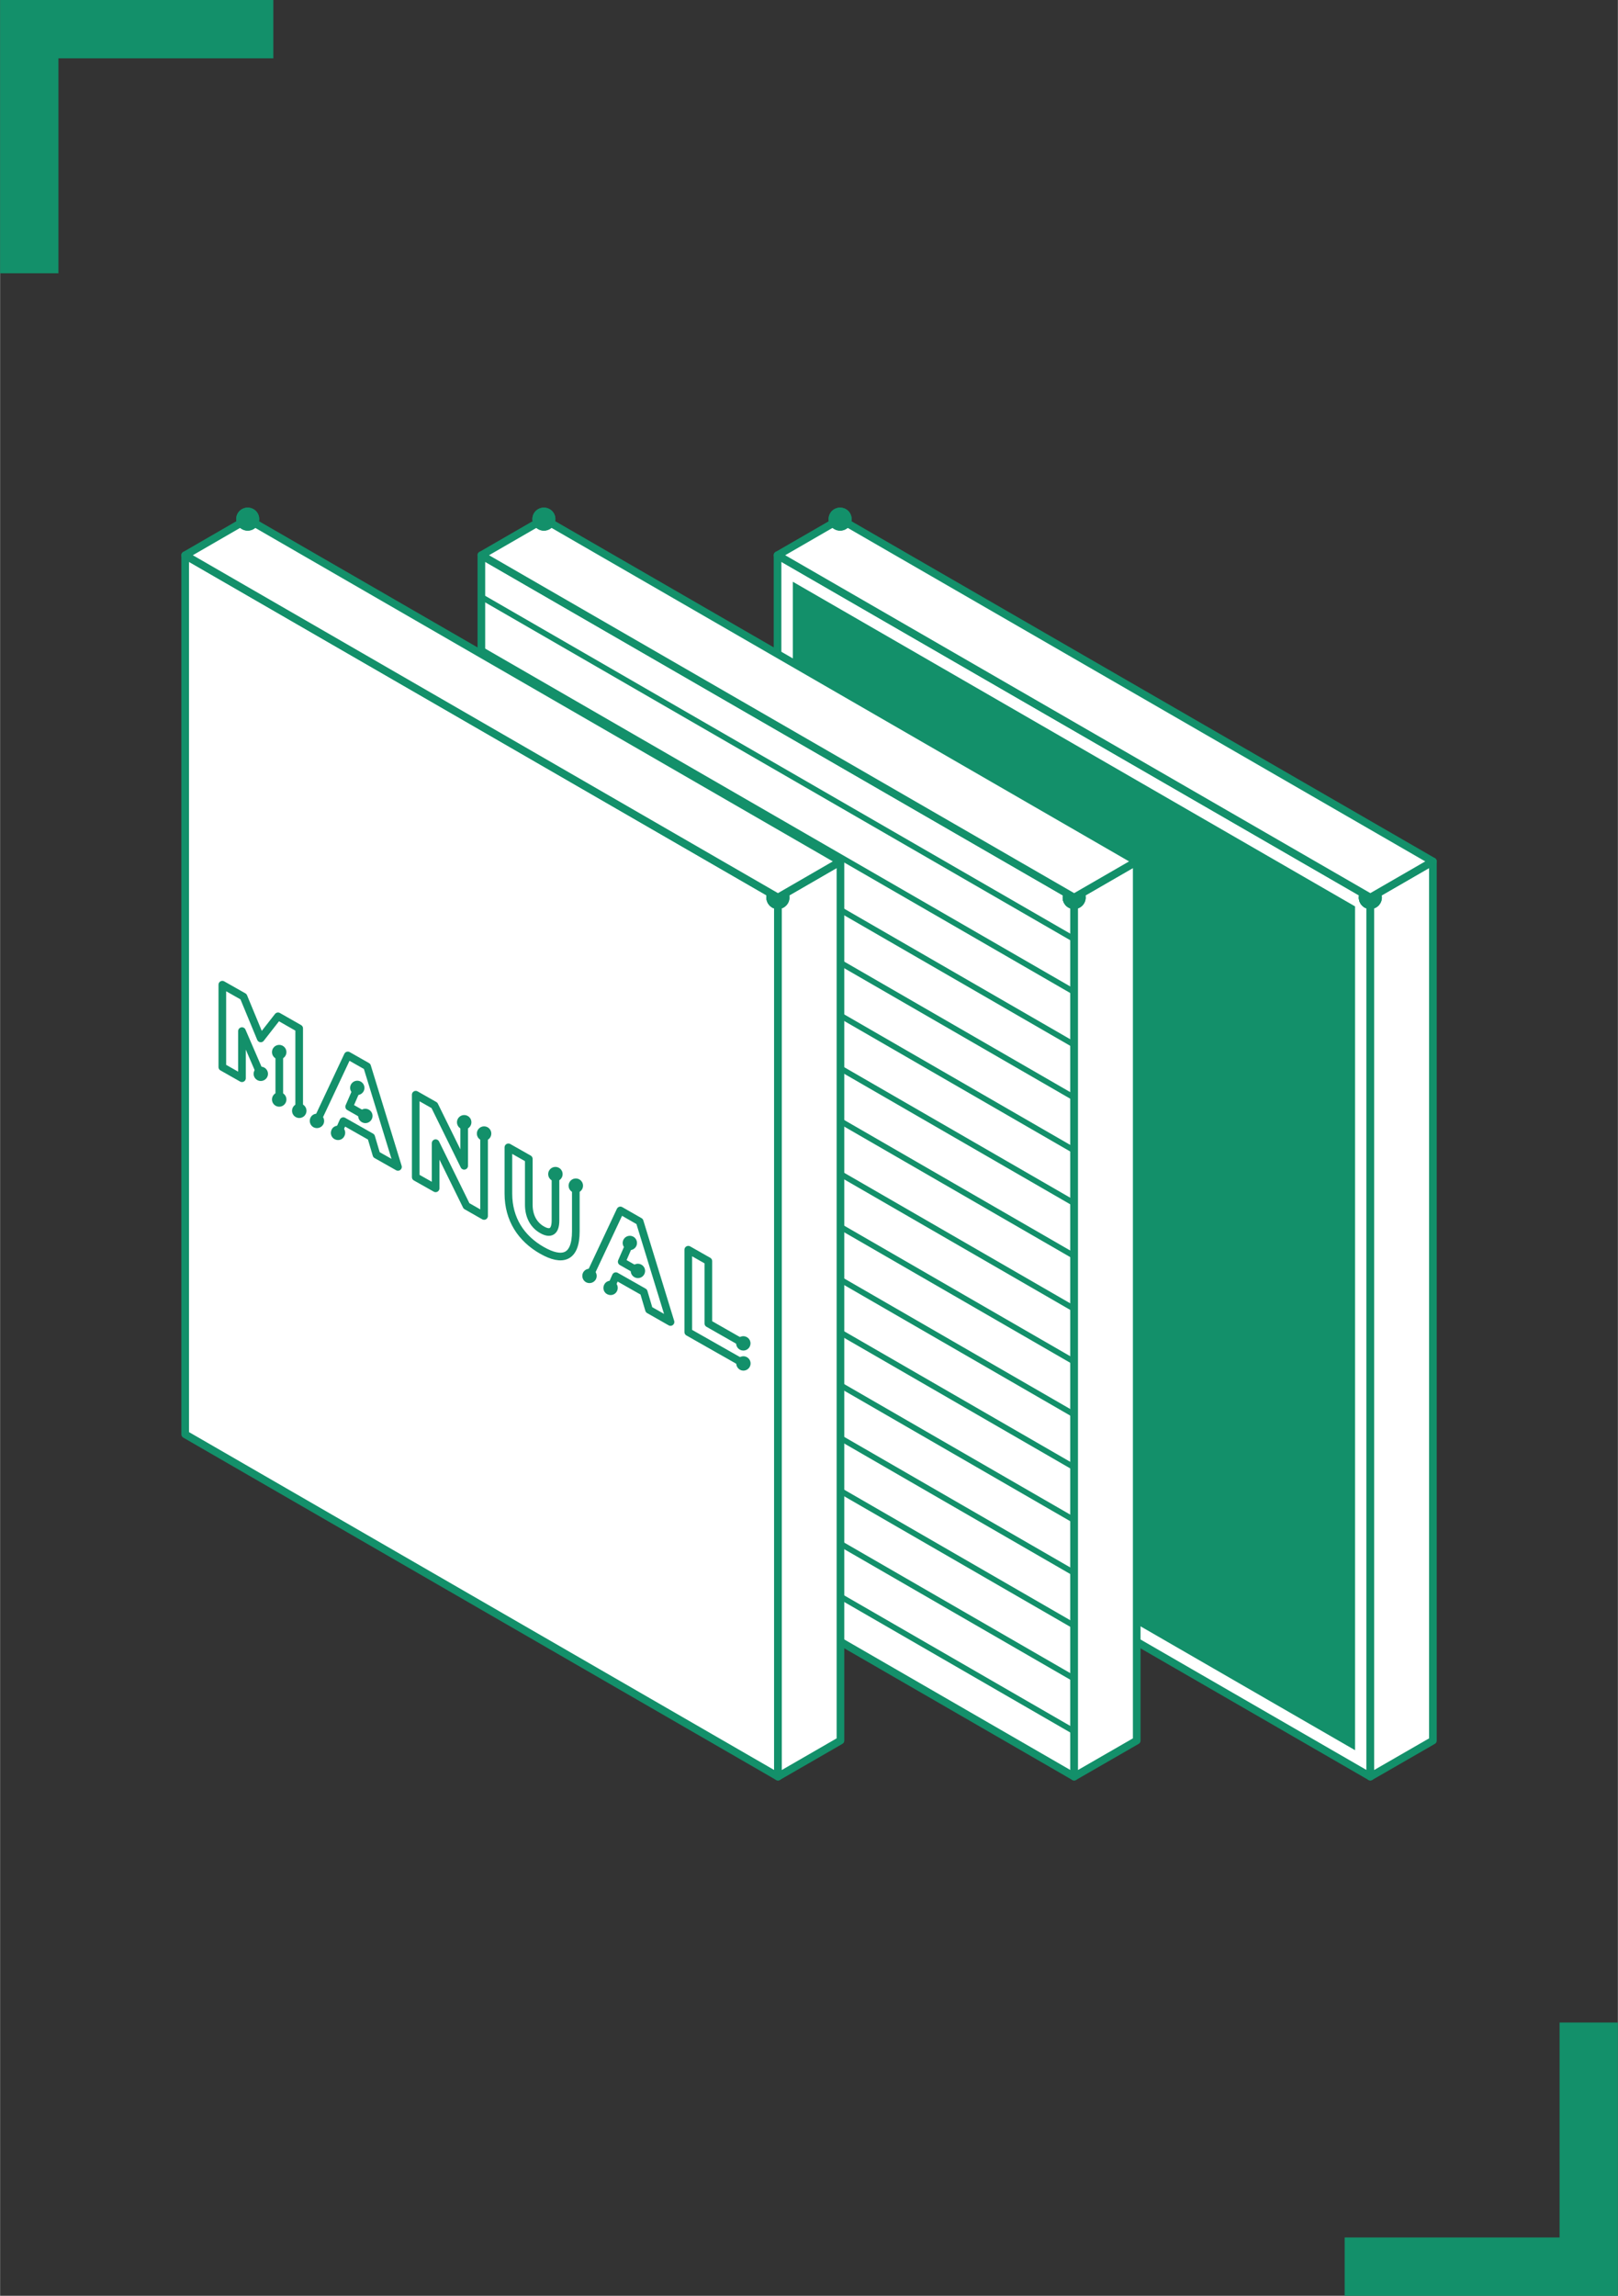 <?xml version="1.0" encoding="UTF-8"?><svg id="_レイヤー_1" xmlns="http://www.w3.org/2000/svg" width="67.14mm" height="95.25mm" xmlns:xlink="http://www.w3.org/1999/xlink" viewBox="0 0 190.3 270.01"><rect x="0" y="0" width="190.3" height="270.01" fill="#333333" stroke="none"/><defs><style>.cls-1{stroke-miterlimit:10;stroke-width:.67px;}.cls-1,.cls-2,.cls-3{fill:none;}.cls-1,.cls-3{stroke:#13906a;}.cls-4{fill:#fff;}.cls-5{fill:#13906a;}.cls-6{clip-path:url(#clippath);}.cls-3{stroke-linejoin:round;stroke-width:.9px;}</style><clipPath id="clippath"><polygon class="cls-2" points="126.34 105.56 56.61 65.3 56.61 168.69 126.34 208.95 126.34 105.56"/></clipPath></defs><g><polygon class="cls-5" points="32.14 0 0 0 0 32.14 6.86 32.14 6.86 6.86 32.14 6.86 32.14 0"/><polygon class="cls-5" points="158.16 270.01 190.3 270.01 190.3 237.87 183.44 237.87 183.44 263.15 158.16 263.15 158.16 270.01"/></g><g><g><g><polygon class="cls-4" points="161.18 105.56 91.45 65.3 91.45 168.69 161.18 208.95 161.18 105.56"/><g><polygon class="cls-3" points="161.18 105.56 91.45 65.3 91.45 168.69 161.18 208.95 161.18 105.56"/><path class="cls-5" d="M161.86,104.39c.65,.37,.87,1.2,.5,1.85-.37,.65-1.2,.87-1.85,.5-.65-.37-.87-1.2-.5-1.85,.37-.65,1.2-.87,1.85-.5Z"/><circle class="cls-5" cx="161.18" cy="105.56" r="1.35"/></g></g><polygon class="cls-5" points="93.25 167.66 93.25 68.42 159.38 106.6 159.38 205.84 93.25 167.66"/><g><polygon class="cls-4" points="161.18 105.56 168.54 101.31 168.54 204.71 161.18 208.95 161.18 105.56"/><g><polygon class="cls-3" points="161.18 105.56 168.54 101.31 168.54 204.71 161.18 208.95 161.18 105.56"/><path class="cls-5" d="M161.86,106.73c-.65,.37-1.47,.15-1.85-.5s-.15-1.47,.5-1.85c.65-.37,1.47-.15,1.85,.5s.15,1.47-.5,1.85Z"/><circle class="cls-5" cx="161.18" cy="105.56" r="1.35"/></g></g><g><polygon class="cls-4" points="98.81 61.05 168.54 101.31 161.18 105.56 91.45 65.3 98.81 61.05"/><g><polygon class="cls-3" points="98.81 61.05 168.54 101.31 161.18 105.56 91.45 65.3 98.81 61.05"/><path class="cls-5" d="M98.13,62.23c-.65-.37-.87-1.2-.5-1.85s1.2-.87,1.85-.5c.65,.37,.87,1.2,.5,1.85s-1.2,.87-1.85,.5Z"/><path class="cls-5" d="M99.49,62.23c.65-.37,.87-1.2,.5-1.85-.37-.65-1.2-.87-1.85-.5s-.87,1.2-.5,1.85,1.2,.87,1.85,.5Z"/></g></g><g><polygon class="cls-4" points="126.34 105.56 56.61 65.3 56.61 168.69 126.34 208.95 126.34 105.56"/><g><polygon class="cls-3" points="126.34 105.56 56.61 65.3 56.61 168.69 126.34 208.95 126.34 105.56"/><path class="cls-5" d="M127.02,104.39c.65,.37,.87,1.2,.5,1.85-.37,.65-1.2,.87-1.85,.5-.65-.37-.87-1.2-.5-1.85s1.2-.87,1.85-.5Z"/><circle class="cls-5" cx="126.34" cy="105.56" r="1.35"/></g></g><g class="cls-6"><g><line class="cls-1" x1="236.5" y1="267.24" x2="9.1" y2="135.95"/><line class="cls-1" x1="236.5" y1="261.03" x2="9.1" y2="129.74"/><line class="cls-1" x1="236.5" y1="254.81" x2="9.1" y2="123.52"/><line class="cls-1" x1="236.5" y1="248.6" x2="9.1" y2="117.31"/><line class="cls-1" x1="236.5" y1="242.39" x2="9.1" y2="111.1"/><line class="cls-1" x1="236.5" y1="236.18" x2="9.1" y2="104.89"/><line class="cls-1" x1="236.5" y1="229.97" x2="9.1" y2="98.68"/><line class="cls-1" x1="236.5" y1="223.76" x2="9.1" y2="92.47"/><line class="cls-1" x1="236.5" y1="217.54" x2="9.1" y2="86.25"/><line class="cls-1" x1="236.5" y1="211.33" x2="9.1" y2="80.04"/><line class="cls-1" x1="236.5" y1="205.12" x2="9.1" y2="73.83"/><line class="cls-1" x1="236.5" y1="198.91" x2="9.1" y2="67.62"/><line class="cls-1" x1="236.5" y1="192.7" x2="9.1" y2="61.41"/><line class="cls-1" x1="236.5" y1="186.48" x2="9.1" y2="55.19"/><line class="cls-1" x1="236.5" y1="180.27" x2="9.1" y2="48.98"/><line class="cls-1" x1="236.5" y1="174.06" x2="9.1" y2="42.77"/><line class="cls-1" x1="236.5" y1="167.85" x2="9.1" y2="36.56"/><line class="cls-1" x1="236.5" y1="161.64" x2="9.1" y2="30.35"/><line class="cls-1" x1="236.5" y1="155.43" x2="9.1" y2="24.14"/><line class="cls-1" x1="236.5" y1="149.21" x2="9.1" y2="17.92"/><line class="cls-1" x1="236.5" y1="143" x2="9.1" y2="11.71"/><line class="cls-1" x1="236.5" y1="136.79" x2="9.1" y2="5.5"/><line class="cls-1" x1="236.5" y1="130.58" x2="9.1" y2="-.71"/><line class="cls-1" x1="236.5" y1="124.37" x2="9.1" y2="-6.92"/><line class="cls-1" x1="236.5" y1="118.15" x2="9.1" y2="-13.14"/><line class="cls-1" x1="236.5" y1="111.94" x2="9.1" y2="-19.35"/><line class="cls-1" x1="236.5" y1="105.73" x2="9.1" y2="-25.56"/><line class="cls-1" x1="236.5" y1="99.52" x2="9.1" y2="-31.77"/><line class="cls-1" x1="236.5" y1="93.31" x2="9.1" y2="-37.98"/><line class="cls-1" x1="236.5" y1="87.1" x2="9.1" y2="-44.19"/><line class="cls-1" x1="236.5" y1="80.88" x2="9.1" y2="-50.41"/><line class="cls-1" x1="236.5" y1="74.67" x2="9.1" y2="-56.62"/><line class="cls-1" x1="236.5" y1="68.46" x2="9.1" y2="-62.83"/><line class="cls-1" x1="236.5" y1="62.25" x2="9.1" y2="-69.04"/><line class="cls-1" x1="236.5" y1="56.04" x2="9.1" y2="-75.25"/><line class="cls-1" x1="236.5" y1="49.82" x2="9.1" y2="-81.47"/><line class="cls-1" x1="236.5" y1="43.61" x2="9.1" y2="-87.68"/><line class="cls-1" x1="236.5" y1="37.4" x2="9.1" y2="-93.89"/><line class="cls-1" x1="236.5" y1="31.19" x2="9.1" y2="-100.1"/><line class="cls-1" x1="236.5" y1="24.98" x2="9.1" y2="-106.31"/><line class="cls-1" x1="236.5" y1="18.76" x2="9.1" y2="-112.52"/></g></g><g><polygon class="cls-4" points="126.34 105.56 133.7 101.31 133.7 204.71 126.34 208.95 126.34 105.56"/><g><polygon class="cls-3" points="126.34 105.56 133.7 101.31 133.7 204.71 126.34 208.95 126.34 105.56"/><path class="cls-5" d="M127.02,106.73c-.65,.37-1.47,.15-1.85-.5s-.15-1.47,.5-1.85c.65-.37,1.47-.15,1.85,.5s.15,1.47-.5,1.85Z"/><circle class="cls-5" cx="126.34" cy="105.56" r="1.35"/></g></g><g><polygon class="cls-4" points="63.97 61.05 133.7 101.31 126.34 105.56 56.61 65.3 63.97 61.05"/><g><polygon class="cls-3" points="63.97 61.05 133.7 101.31 126.34 105.56 56.61 65.3 63.97 61.05"/><path class="cls-5" d="M63.29,62.23c-.65-.37-.87-1.2-.5-1.85,.37-.65,1.2-.87,1.85-.5s.87,1.2,.5,1.85-1.2,.87-1.85,.5Z"/><path class="cls-5" d="M64.64,62.23c.65-.37,.87-1.2,.5-1.85s-1.2-.87-1.85-.5c-.65,.37-.87,1.2-.5,1.85s1.2,.87,1.85,.5Z"/></g></g><g><polygon class="cls-4" points="91.5 105.56 21.77 65.3 21.77 168.69 91.5 208.95 91.5 105.56"/><g><polygon class="cls-3" points="91.5 105.56 21.77 65.3 21.77 168.69 91.5 208.95 91.5 105.56"/><path class="cls-5" d="M92.17,104.39c.65,.37,.87,1.2,.5,1.85s-1.2,.87-1.85,.5c-.65-.37-.87-1.2-.5-1.85s1.2-.87,1.85-.5Z"/><path class="cls-5" d="M92.85,105.56c0-.75-.61-1.35-1.35-1.35s-1.35,.61-1.35,1.35,.61,1.35,1.35,1.35,1.35-.61,1.35-1.35Z"/></g></g><g><polygon class="cls-4" points="91.5 105.56 98.85 101.31 98.85 204.71 91.5 208.95 91.5 105.56"/><g><polygon class="cls-3" points="91.5 105.56 98.85 101.31 98.85 204.71 91.5 208.95 91.5 105.56"/><path class="cls-5" d="M92.17,106.73c-.65,.37-1.47,.15-1.85-.5s-.15-1.47,.5-1.85c.65-.37,1.47-.15,1.85,.5s.15,1.47-.5,1.85Z"/><path class="cls-5" d="M92.85,105.56c0-.75-.61-1.35-1.35-1.35s-1.35,.61-1.35,1.35,.61,1.35,1.35,1.35,1.35-.61,1.35-1.35Z"/></g></g><g><polygon class="cls-4" points="29.12 61.05 98.85 101.31 91.5 105.56 21.77 65.3 29.12 61.05"/><g><polygon class="cls-3" points="29.12 61.05 98.85 101.31 91.5 105.56 21.77 65.3 29.12 61.05"/><path class="cls-5" d="M28.45,62.23c-.65-.37-.87-1.2-.5-1.85,.37-.65,1.2-.87,1.85-.5,.65,.37,.87,1.2,.5,1.85-.37,.65-1.2,.87-1.85,.5Z"/><path class="cls-5" d="M29.8,62.23c.65-.37,.87-1.2,.5-1.85-.37-.65-1.2-.87-1.85-.5-.65,.37-.87,1.2-.5,1.85s1.2,.87,1.85,.5Z"/></g></g></g><g><g><path class="cls-4" d="M32.84,129.31v-5.57m-2.18,2.56l-.05-.03-2.16-5v5.54l-2.31-1.31v-9.69l2.49,1.42,2.03,4.91,2.03-2.6,2.49,1.42v9.69"/><path class="cls-4" d="M37.28,131.83l3.62-7.7,2.27,1.29,3.62,11.82-2.53-1.44-.62-2.08-3.28-1.87-.61,1.39m2.26-5.29l-.96,2.21,1.91,1.09"/><path class="cls-4" d="M56.93,133.32v9.69l-2.07-1.18-3.64-7.38v5.32l-2.33-1.33v-9.69l2.2,1.25,3.5,7.11v-5.12"/><path class="cls-4" d="M67.72,139.45v5.37c0,3.13-1.57,3.61-3.99,2.23-2.42-1.38-3.94-3.64-3.94-6.67v-5.44l2.4,1.36v5.39c0,1.4,.62,2.42,1.57,2.95,.95,.54,1.57,.25,1.57-1.1v-5.45"/><path class="cls-4" d="M69.34,150.06l3.62-7.7,2.27,1.29,3.62,11.82-2.53-1.44-.62-2.08-3.28-1.87-.61,1.39m2.26-5.29l-.96,2.21,1.91,1.09"/><path class="cls-4" d="M87.43,160.35l-6.48-3.68v-9.69l2.36,1.34v7.34l4.12,2.34"/></g><g><g><g><line class="cls-3" x1="32.84" y1="129.31" x2="32.84" y2="123.74"/><path class="cls-5" d="M33.68,129.31c0,.47-.38,.85-.85,.85s-.85-.38-.85-.85,.38-.85,.85-.85,.85,.38,.85,.85Z"/><path class="cls-5" d="M33.68,123.74c0-.47-.38-.85-.85-.85s-.85,.38-.85,.85,.38,.85,.85,.85,.85-.38,.85-.85Z"/></g><g><polyline class="cls-3" points="30.66 126.3 30.61 126.27 28.45 121.27 28.45 126.81 26.14 125.5 26.14 115.81 28.63 117.22 30.66 122.13 32.69 119.53 35.18 120.95 35.18 130.64"/><path class="cls-5" d="M31.08,125.56c.41,.23,.55,.75,.32,1.15s-.75,.55-1.15,.32c-.41-.23-.55-.75-.32-1.15s.75-.55,1.15-.32Z"/><path class="cls-5" d="M34.34,130.64c0,.47,.38,.85,.85,.85s.85-.38,.85-.85-.38-.85-.85-.85-.85,.38-.85,.85Z"/></g></g><g><g><polyline class="cls-3" points="37.28 131.83 40.9 124.13 43.17 125.42 46.8 137.24 44.27 135.81 43.65 133.72 40.37 131.86 39.76 133.24"/><path class="cls-5" d="M38.04,132.19c-.2,.42-.7,.6-1.13,.41-.42-.2-.6-.7-.41-1.13s.7-.6,1.13-.41c.42,.2,.6,.7,.41,1.13Z"/><path class="cls-5" d="M38.98,132.9c-.19,.43,0,.93,.43,1.11,.43,.19,.93,0,1.11-.44,.19-.43,0-.93-.43-1.11s-.93,0-1.11,.43Z"/></g><g><polyline class="cls-3" points="42.02 127.95 41.06 130.16 42.97 131.25"/><path class="cls-5" d="M41.24,127.61c.19-.43,.68-.62,1.11-.44,.43,.19,.62,.68,.44,1.11-.19,.43-.68,.62-1.11,.44-.43-.19-.62-.68-.44-1.11Z"/><path class="cls-5" d="M42.55,131.98c.41,.23,.92,.09,1.15-.32s.09-.92-.32-1.15c-.41-.23-.92-.09-1.15,.32-.23,.41-.09,.92,.32,1.15Z"/></g></g><g><polyline class="cls-3" points="56.93 133.32 56.93 143.01 54.86 141.83 51.23 134.45 51.23 139.76 48.89 138.44 48.89 128.75 51.09 130 54.59 137.11 54.59 131.99"/><path class="cls-5" d="M56.08,133.32c0-.47,.38-.85,.85-.85s.85,.38,.85,.85-.38,.85-.85,.85-.85-.38-.85-.85Z"/><path class="cls-5" d="M55.44,131.99c0-.47-.38-.85-.85-.85s-.85,.38-.85,.85,.38,.85,.85,.85,.85-.38,.85-.85Z"/></g><g><path class="cls-3" d="M67.72,139.45v5.37c0,3.13-1.57,3.61-3.99,2.23-2.42-1.38-3.94-3.64-3.94-6.67v-5.44l2.4,1.36v5.39c0,1.4,.62,2.42,1.57,2.95,.95,.54,1.57,.25,1.57-1.1v-5.45"/><path class="cls-5" d="M66.87,139.45c0-.47,.38-.85,.85-.85s.85,.38,.85,.85-.38,.85-.85,.85-.85-.38-.85-.85Z"/><path class="cls-5" d="M66.17,138.09c0-.47-.38-.85-.85-.85s-.85,.38-.85,.85,.38,.85,.85,.85,.85-.38,.85-.85Z"/></g><g><g><polyline class="cls-3" points="69.34 150.06 72.96 142.36 75.23 143.66 78.86 155.48 76.33 154.04 75.71 151.95 72.43 150.09 71.82 151.47"/><path class="cls-5" d="M70.1,150.42c-.2,.42-.7,.6-1.13,.41-.42-.2-.6-.7-.41-1.13,.2-.42,.7-.6,1.13-.41,.42,.2,.6,.7,.41,1.13Z"/><path class="cls-5" d="M71.04,151.13c-.19,.43,0,.93,.43,1.11,.43,.19,.93,0,1.11-.43,.19-.43,0-.93-.43-1.11-.43-.19-.93,0-1.11,.43Z"/></g><g><polyline class="cls-3" points="74.08 146.18 73.12 148.39 75.03 149.48"/><path class="cls-5" d="M73.3,145.85c.19-.43,.68-.62,1.11-.44,.43,.19,.62,.68,.44,1.11-.19,.43-.68,.62-1.11,.44-.43-.19-.62-.68-.44-1.11Z"/><path class="cls-5" d="M74.61,150.21c.41,.23,.92,.09,1.15-.32,.23-.41,.09-.92-.32-1.15s-.92-.09-1.15,.32-.09,.92,.32,1.15Z"/></g></g><g><polyline class="cls-3" points="87.43 160.35 80.95 156.67 80.95 146.98 83.31 148.32 83.31 155.65 87.43 158"/><path class="cls-5" d="M87.85,159.62c.41,.23,.55,.75,.32,1.15-.23,.41-.75,.55-1.15,.32s-.55-.75-.32-1.15c.23-.41,.75-.55,1.15-.32Z"/><path class="cls-5" d="M87.01,158.73c.41,.23,.92,.09,1.15-.32s.09-.92-.32-1.15c-.41-.23-.92-.09-1.15,.32s-.09,.92,.32,1.15Z"/></g></g></g></g></svg>